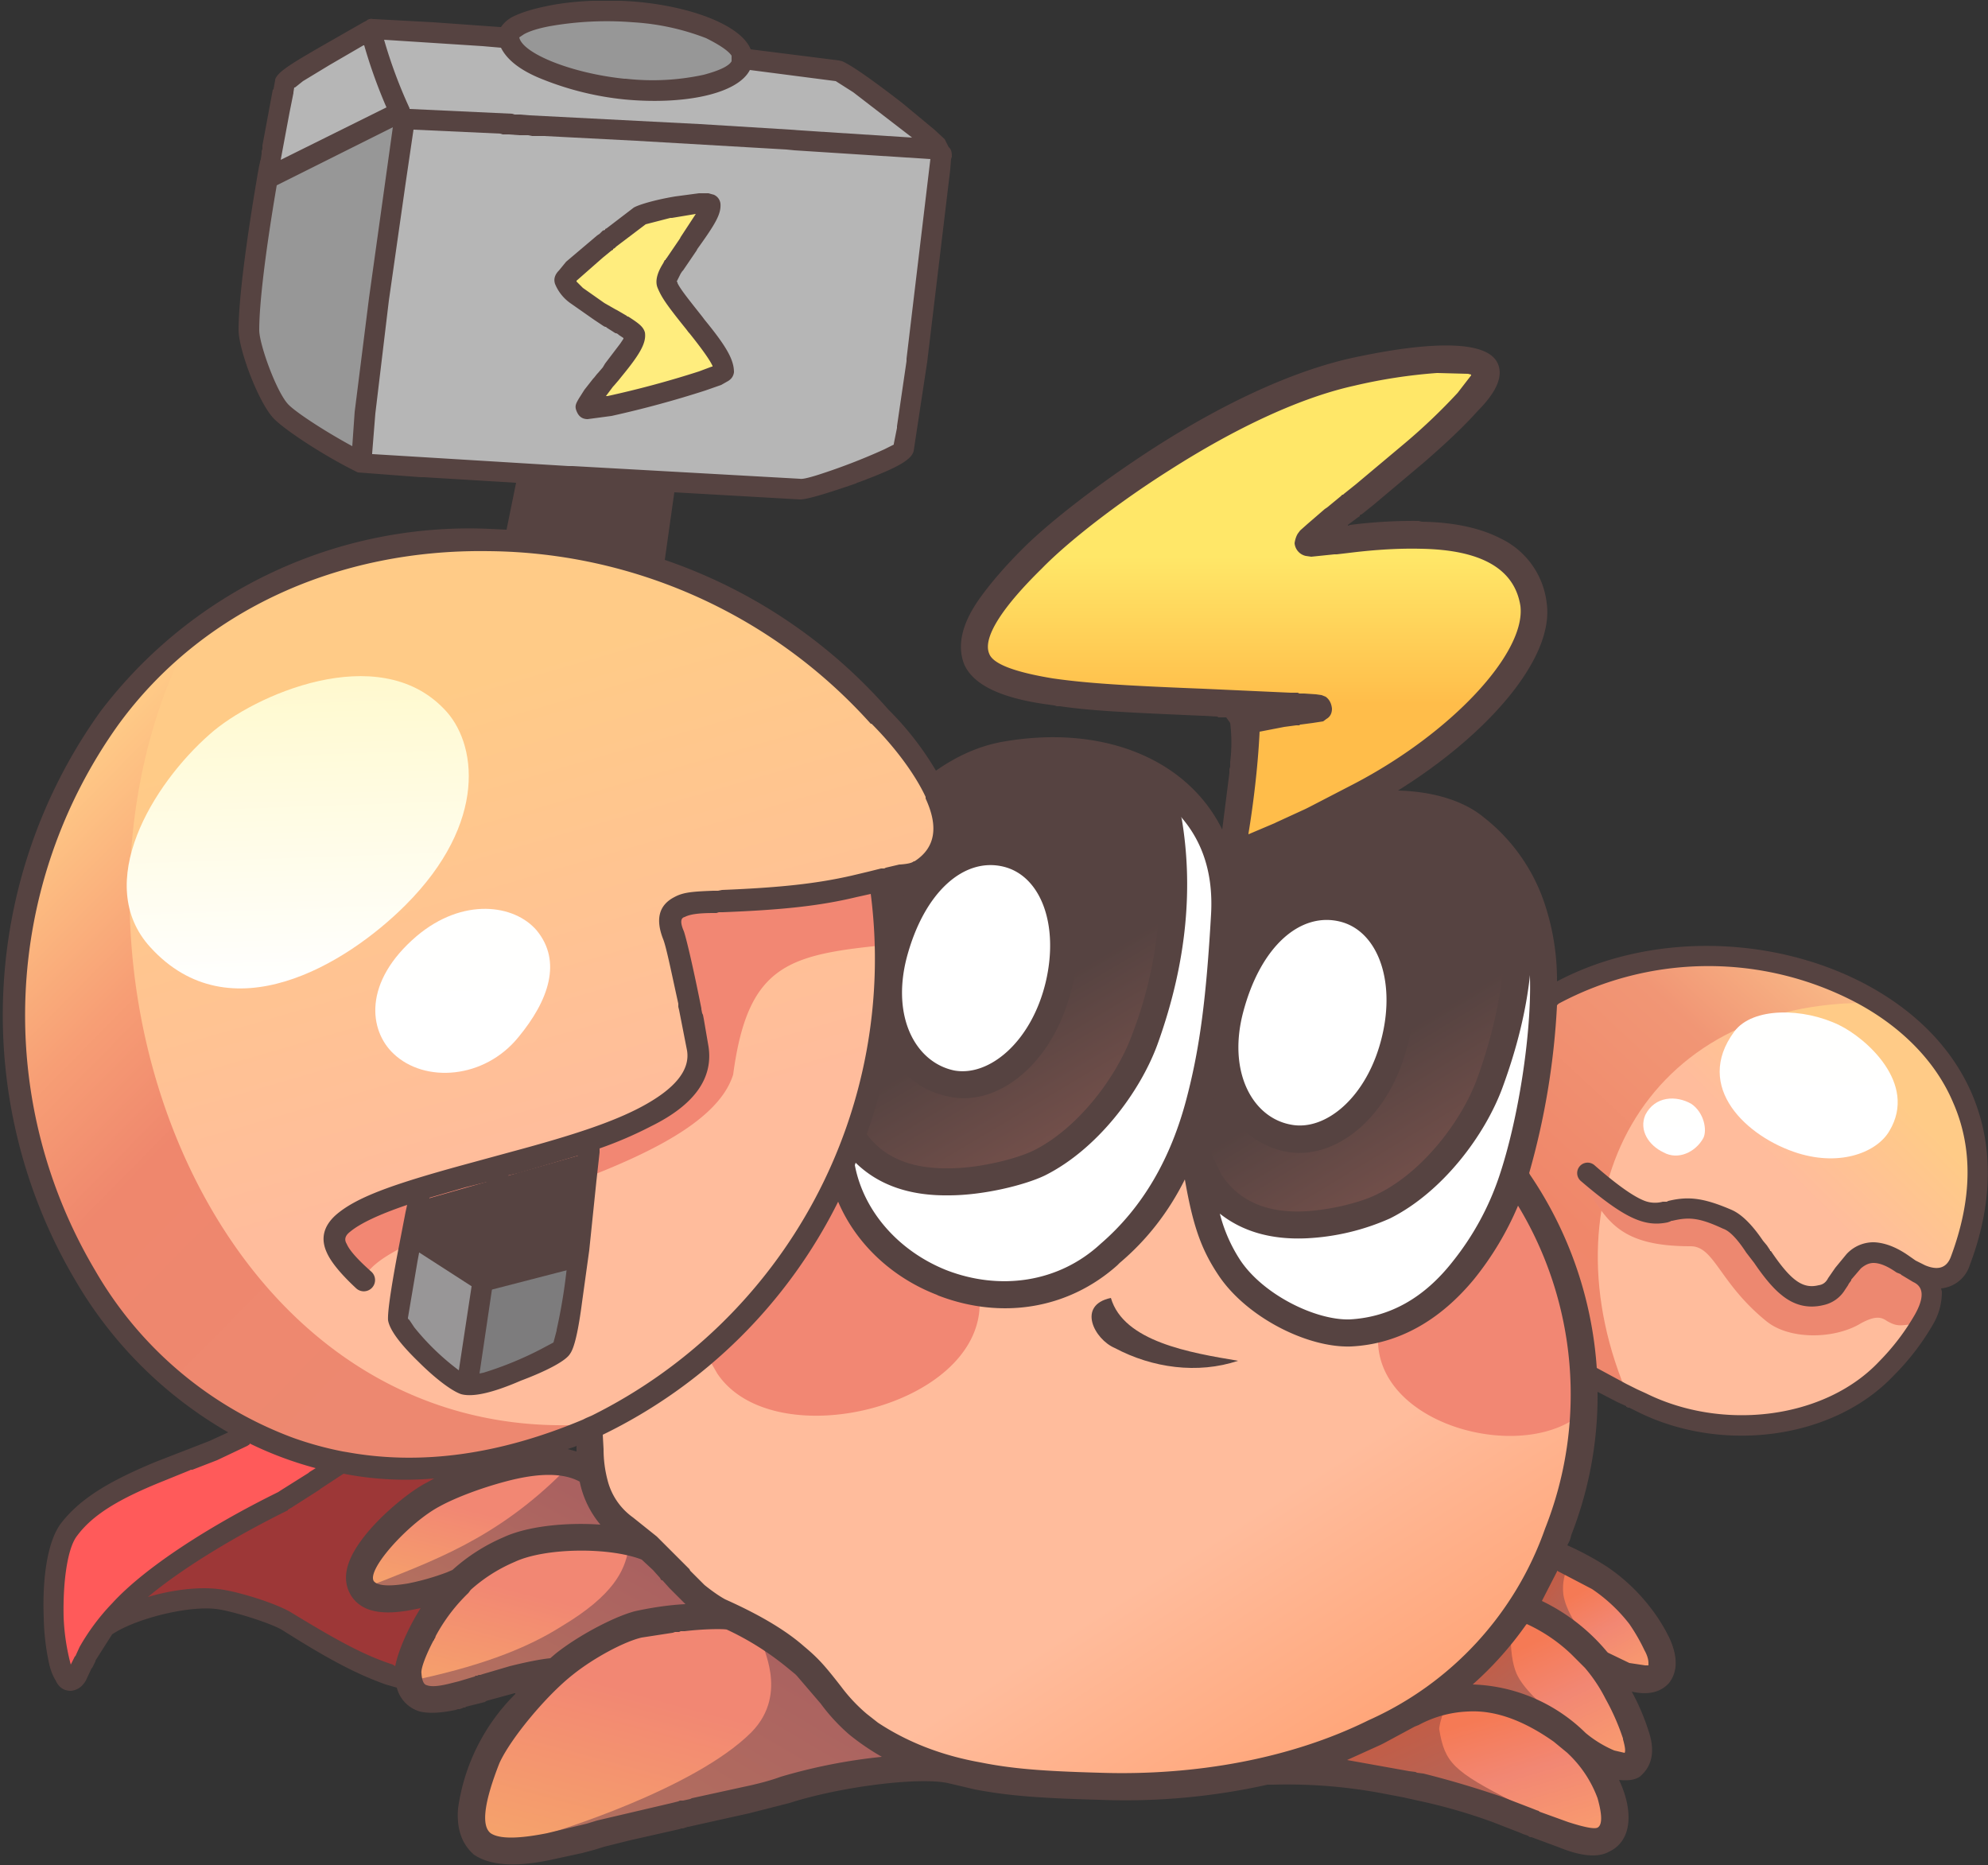 <svg xmlns="http://www.w3.org/2000/svg" fill="none" viewBox="0 0 2500 2345"><rect x="0" y="0" width="2500" height="2345" fill="#333333" stroke="none"/><g clip-path="url(#a)"><path fill="#FF5A5A" d="M298 1807a4381 4381 0 0 0-180 84l-36 41c-14 37-11 96-17 135l17 36 21-8s9-33 64-89l51-43s181-108 207-120z"/><path fill="#9D3737" d="M424 1839c-77 64-179 98-250 168l-18 26c124-76 251 48 364 81 27 8 2-7 0-25q-3-12 15-39v-28l-78-20 14-70 39-29c8-13 46-33 55-46l-83-19z"/><path fill="url(#b)" d="M1989 1829v-91l-4-71-17-68-16-45-25-41-20-36-18 45-34 56-26 32-33 28-63 34h-59l-57-27-51-28-36-47-11-35-20-119-9 24-31 58-36 52-50 45-41 22-54 15-41-2-111-50-55-67-18-36-45 90-51 65-80 84-79 50-69 52q5 45 28 64c41 32 66 87 104 114 47 35 91 52 134 79 41 25 50 72 86 92 132 74 255 83 287 78 38 7 89-1 127-1 26-6 89-12 122-26 51-21 134-51 184-83 59-38 97-96 111-113 15-17 29-50 40-68 11-24 17-47 26-72z"/><path fill="#F28773" d="M902 1727c70 105 330 43 330-88 0 0-74-16-106-47l-71-86c-39 77-153 164-164 202zm831-47c-5 106 163 156 244 106 4-99-8-205-70-285-19 22-21 70-72 116a350 350 0 0 1-102 63"/><path fill="#564341" d="M1397 1632c16 55 100 69 160 79-51 17-108 9-155-16-26-11-48-54-5-63"/><path fill="url(#c)" d="M725 1848c-12-19-179 13-255 105-37 39 15 59 52 54 112-29 96-95 260-77 2 0-29-35-57-82"/><path fill="url(#d)" d="M800 1948c-77-29-196 2-256 82-21 28-54 111-17 103 93-21 160-20 172-31 43-41 74-69 186-73-14-18-57-70-85-81"/><path fill="url(#e)" d="M946 2047a221 221 0 0 0-230 45c-140 127-121 205-121 205l14 25c39 15 205-32 251-45 87-25 181-34 268-62 0 0-154-149-182-168"/><path fill="url(#f)" d="M1647 2224c112 9 220 45 324 84l26 8 21-4c29-46-17-94-46-128-28-28-74-41-111-48-80-8-146 55-214 88"/><path fill="url(#g)" d="M1808 2143c67-20 141 3 190 58 0 0 38 23 49 16 10-6-2-53-8-63-34-66-61-106-129-125-33 38-65 79-103 114Z"/><path fill="url(#h)" d="M1925 2025c93 30 68 63 153 83 5 1 6-23 6-28 0-27-72-88-111-113-16-11-56 56-48 58"/><path fill="url(#i)" d="M1565 949c5 31-5 121-5 121 264-69 624-461 91-385 56-82 171-126 214-220l-2-11a865 865 0 0 0-626 324l-12 35 16 40c109 33 227 24 340 33 0 0-19 53-16 63"/><path fill="url(#j)" d="M1511 1376c-47 156 126 190 244 133 264-210 193-699-202-408-22 36-16 132-17 136z"/><path fill="url(#k)" d="M1068 1408c10 73 150 88 223 55 172-57 223-391 155-490-6-9-92-21-126-25-97-9-213 81-262 209-14 34 5 77 8 112 5 48-3 103 2 138Z"/><path fill="#fff" d="M1064 1439s260 180 389-162c32-88 18-218 19-277 113 55 28 368 20 405-29 132-158 236-267 207-163-43-161-173-161-173m447 61 23 9c71 53 172 34 241-12 101-82 110-192 149-304l7 7c15 117-13 236-54 345-92 183-334 168-366-45"/><path fill="#fff" d="M1563 1239c-17 41-23 92-11 136 29 67 109 72 155 19 133-142-26-383-144-156Zm-230-2c25-292-280-133-203 78 66 106 180 10 203-78"/><path fill="url(#l)" d="M1966 2005c3 19 16 37 16 37l-28-20-19-9 24-41 10 5s-5 12-3 28"/><path fill="url(#m)" d="M1907 2104c8 19 34 41 34 41l-65-20-32-3 56-63s-1 26 7 45"/><path fill="url(#n)" d="M691 2305s181-54 254-127c49-50 9-112 16-109 50 22 65 55 94 91 13 16 72 54 72 54s-97 14-137 26c-72 22-299 65-299 65"/><path fill="url(#o)" d="M1810 2175c7 41 17 52 94 91 3 1-45-15-119-34-25-6-100-18-100-18s54-21 68-30c17-12 62-31 62-31s-6 18-5 22"/><path fill="url(#p)" d="M690 2092c-9 2-41 6-73 15l-52 15c-7 2-27 4-34-1-2-2-6-9-3-10 87-19 140-42 178-66 67-40 79-71 84-95 3-10 27 13 35 22l44 45s-63 12-82 18c-43 12-85 53-97 56Z"/><path fill="url(#q)" d="M463 1995c80-32 160-59 246-145 6-6 23 8 25 13 12 28 33 58 19 57-85-10-137 26-175 55-27 21-123 23-115 20"/><path fill="url(#r)" d="M1978 1628c4 25 4 95 14 100 161 92 398 84 442-121l24-4 22-24a1184 1184 0 0 0 16-118l-13-57-25-52-65-73-71-41-76-23-92-9-70 6-82 20c-13 7-50 29-60 39-5 24-14 71-20 94-3 16-3 50-10 67l-2 35 10 41c22 43 47 71 58 120"/><path fill="url(#s)" d="M2049 1759c-111-252 17-502 305-498-67-44-122-50-200-54l-39 6-28-3c-48 14-110 27-146 64-1 22-14 72-19 94-6 16-25 64-24 81l28 67c20 39 31 54 40 98l18 67 9 47z"/><path fill="url(#t)" d="M2142 1431c5-10 1-32-15-43-19-11-46-10-58 14-8 19 4 38 23 47 18 10 40 0 50-18"/><path fill="url(#u)" d="M2376 1422c-15 26-60 45-115 28-64-20-132-83-80-153 23-31 87-30 132-8 33 16 99 73 63 133"/><path fill="#ED8870" d="M1990 1483c29 52 46 84 136 84 30 0 36 46 95 94 29 24 86 23 119 3 20-11 27-7 33-3 14 8 17 5 35 4 0 0 22-31 14-52-27-17-49-31-82-30l-19 18-15 22-17 11-26-2a351 351 0 0 1-65-74c-39-40-79-31-129-25-24-14-54-37-79-50"/><path fill="url(#v)" d="M653 1827a652 652 0 0 0 450-516l1-48 9-37c-5-34-3-86-5-120l28-12 24-5 19-13c12-30 10-28 8-60-193-387-817-472-1061-93-254 358-28 980 459 922z"/><path fill="#F28773" d="M456 1613c15-79 425-129 466-262 18-135 67-150 184-162v-68l-18-16a956 956 0 0 1-136 29c-28 1-70 1-96 8l-10 39c13 27 27 126 27 126l-9 55c-125 96-297 103-434 178l-8 23z"/><path fill="url(#w)" d="M754 1790c-492 43-723-595-514-992 0 0-74 57-82 70-98 151-151 263-135 467l27 142 47 95a453 453 0 0 0 525 262l51-10z"/><path fill="url(#x)" d="M675 1170c32 39 15 88-23 134-43 53-118 58-157 21-31-29-39-90 29-148 58-49 123-40 151-7"/><path fill="url(#y)" d="M558 891c42 42 56 143-48 247-75 75-221 163-321 53-73-80 3-205 75-268 55-49 211-118 294-32"/><path fill="#564341" d="m515 1567 89 68 120-29 17-157-213 61z"/><path fill="#7D7C7D" d="m605 1625-23 118 125-48 18-101z"/><path fill="#989697" d="m605 1625-90-58-17 92 84 84z"/><path fill="#564341" d="m662 600-17 81 172 36 20-105z"/><path fill="#B6B6B6" d="m457 582 548 30 122-47 53-370-124-104-114-13-30 26-44 12-45-1h-40l-36-5-30-7-24-7-20-13-21-13-11-21-173-13 36 112z"/><path fill="#FFED7E" d="m805 271-93 79 87 68-57 92 168-43-67-95-12-23 57-82-30-8z"/><path fill="#B6B6B6" d="m462 39-105 63-19 119 159-78z"/><path fill="#979797" d="m506 152-54 429-100-66-40-78 24-208zM640 46l33 36 93 29 89 2c29-9 55-10 75-33l4-17c-44-41-114-42-170-45l-90 6z"/><path fill="#564341" d="M798 2c72 6 134 30 146 60l111 14 4 1c12 5 40 25 75 52l41 34 13 12 5 10q4 3 4 11v1l-1 3-1 13-29 242-17 112c-3 12-23 22-68 39l-3 1-2 1c-32 11-60 20-70 20l-158-9-12 85a656 656 0 0 1 281 188l-1-1 2 2a383 383 0 0 1 59 76q40-28 82-36c127-23 234 21 278 110l9-71v-5l1-3v-6q3-24 0-49l-5-7h-10l-1-1-17-1h-2c-91-4-138-6-179-12h-4l-3-1-7-1q-91-12-107-52-13-36 21-83 21-29 53-61c35-35 100-85 167-128 86-55 170-94 243-111 95-21 172-25 187 5q12 24-25 61-24 27-68 65l-63 53-15 12h-1l-1 1v1l-3 2-12 9v1l3-1a629 629 0 0 1 86-5l4 1q60 1 99 21a103 103 0 0 1 58 81c10 69-73 165-187 236 40 1 80 11 107 33a230 230 0 0 1 76 105 304 304 0 0 1 17 102c115-61 269-59 387 3 134 71 190 201 132 354a42 42 0 0 1-36 29l1 4a80 80 0 0 1-11 41 310 310 0 0 1-50 65c-76 80-216 98-322 45l-10-5h-2l-1-1h-1v-1l-11-5-25-13a479 479 0 0 1-33 180l-1 4-1 3-3 6a381 381 0 0 1 50 27 235 235 0 0 1 55 52 211 211 0 0 1 24 39q15 34-1 55-16 18-47 11a282 282 0 0 1 21 49q13 38-11 58-9 6-26 4c18 38 17 76-12 90q-21 12-63-5l-35-13h-2l-3-2-6-2-2-1-36-14a698 698 0 0 0-94-27l-18-4-21-4a647 647 0 0 0-143-12h-7a822 822 0 0 1-212 19c-74-2-114-5-156-13l-34-8c-38-8-137 5-199 25l-51 13-72 16-4 1h-1l-6 2h-2l-3 1-62 14-32 8-13 4-15 4-37 8q-68 15-99-6-23-20-20-58a252 252 0 0 1 72-144v-1h-1l-33 9-3 1-1 1-24 6-1 1h-2l-2 1-3 1h-2l-3 1q-28 6-45 2a42 42 0 0 1-29-30l-14-4c-39-14-74-33-131-69-16-9-64-24-83-26-37-4-102 13-130 32l-21 33v1l-3 6-1 2-1 1-7 15q-7 12-19 13-13 0-19-13-5-8-8-20a298 298 0 0 1-7-59c-2-51 5-97 22-119 24-31 61-53 119-77l67-26 24-11a525 525 0 0 1-191-189 655 655 0 0 1 30-717 582 582 0 0 1 490-230l21 1 12-59-116-7h-4l-79-6c-43-21-91-53-105-67-20-20-45-88-45-112 0-37 9-108 24-196l2-11 1-4v-1l1-3 1-7v-3l1-3v-4l13-70 1-1 2-11v-1c3-9 17-18 55-40l56-32 4-2 1-1q4-2 7-1h2l74 4 84 6h1a41 41 0 0 1 17-14q15-7 39-12c32-7 73-9 112-6m63 2049h-5l-2 1h-5l-3 1-39 6c-22 5-61 26-87 47-33 26-78 80-92 111q-29 74-11 88 16 11 71 0l50-12 13-4 94-22 4-1 4-1 2-1h4l9-2 2-1 64-14q29-6 48-13a695 695 0 0 1 127-25 304 304 0 0 1-41-28 237 237 0 0 1-36-39l-30-35-1-1-1-1-11-9a359 359 0 0 0-75-47c-4-1-28-1-53 2m985 101a142 142 0 0 0-62 17l-5 2-39 21-4 2-42 19 78 14 8 1 2 1 8 1q48 12 98 29l39 15 5 2 3 1 1 1 36 13q31 10 37 7 9-5 0-37a147 147 0 0 0-37-56l-1-1-17-14q-58-41-108-38m-356-669q-31 62-82 105l-1 1-2 2c-63 56-147 68-225 38l-2-1c-57-22-102-65-124-117a645 645 0 0 1-296 293l1 18q0 20 5 39a82 82 0 0 0 32 47l30 24 8 8 20 20 1 1 1 1 1 1 10 10 1 2 18 18q15 12 26 18 65 29 99 59c18 15 26 24 47 51a207 207 0 0 0 32 34l14 11q56 37 129 50c40 8 78 11 150 13 121 4 241-18 338-66a414 414 0 0 0 222-241 458 458 0 0 0-34-406 387 387 0 0 1-55 92c-42 51-94 82-155 85-55 2-132-37-167-90-22-33-32-63-42-120m430 559-1 1a434 434 0 0 1-67 75 212 212 0 0 1 142 61 144 144 0 0 0 36 22l13 3q2-3-2-17v-1a289 289 0 0 0-22-50 194 194 0 0 0-26-39l-17-17a204 204 0 0 0-56-38m-1273-78a199 199 0 0 0-55 35l-3 4a219 219 0 0 0-41 54l-1 3-1 1v1l-1 1c-9 17-16 35-15 41q1 14 7 15 8 3 28-2l8-2 4-1 20-6 1-1h2l2-1h2l3-1 34-10q32-8 51-10l7-6c29-23 73-46 99-53 18-4 42-8 64-9l-20-20-9-10h-1l-1-1-1-2-9-10-14-13c-41-16-122-15-160 3m-215-111-29 19-1 1-36 23-2 1-1 1h-1v1c-67 33-133 73-176 109 30-9 64-13 88-10 22 2 74 18 93 30 56 34 90 53 127 65l3 2c4-21 18-51 32-73l-10 2c-36 7-63 4-77-17-16-25-3-55 27-88 21-23 50-46 68-55l9-5q-58 5-114-6m1526 122v1l-19 37a244 244 0 0 1 82 64l1 1 27 13 20 3h4v-3q0-7-5-16-8-17-19-33a202 202 0 0 0-47-44zM314 1815v1l-3 2-38 18-31 12h-2l-2 1-32 13c-55 22-89 42-109 69-12 15-18 57-17 102a272 272 0 0 0 9 60v1-1l5-10 1-1 5-11a274 274 0 0 1 41-55c41-45 122-97 207-139l2-1 3-2 35-22 1-1 8-5a458 458 0 0 1-83-31m321 48c-30 8-62 20-82 31-38 20-92 79-83 94q7 9 43 3a307 307 0 0 0 49-14l7-3a232 232 0 0 1 64-41c30-14 78-19 122-16a122 122 0 0 1-26-54q-31-17-94 0M149 911a628 628 0 0 0-29 687 480 480 0 0 0 249 210 428 428 0 0 0 62 17l6 1q139 25 296-41l4-2 7-3a641 641 0 0 0 351-656l-18 4c-46 11-92 16-168 19h-5l-3 1h-3c-22 0-31 2-37 5q-8 2-1 18c4 12 13 52 21 92l1 5v1l1 5 1 2 1 5 6 35q9 60-72 100a497 497 0 0 1-65 28v5l-4 36-9 87-9 65q-7 54-15 65c-5 9-30 22-62 34q-53 23-75 17c-12-4-33-20-54-41q-35-34-38-52-1-14 11-79l11-57 2-9q-53 18-72 34-9 7-4 15 5 12 31 35a14 14 0 0 1-19 21q-29-27-37-45-12-26 11-47c25-22 69-38 156-62l66-18c78-21 126-37 162-56q64-34 58-71l-10-51-1-4v-4c-8-36-15-71-19-81q-15-38 14-53c11-6 22-7 49-8h6l5-1c74-3 119-8 163-18l21-5 16-4h4l2-1 17-4h1q14-1 17-4h1q39-25 14-79v-2c-14-30-40-64-68-92h-1a653 653 0 0 0-480-217c-189-3-361 74-466 218m576 907-2 1-9 3 11 3zm1235-556-2 2a942 942 0 0 1-35 211l1 2a492 492 0 0 1 84 243l37 20 12 6 2 1 11 5c97 48 225 32 293-40a289 289 0 0 0 45-59q18-32-2-41l-10-6-5-3-1-1-5-2q-17-12-29-12-8 0-16 7l-12 14v1l-3 4-1 2-4 6a42 42 0 0 1-27 19q-29 7-53-13-15-12-34-40l-10-13q-17-26-29-30c-30-14-43-15-64-10h-1l-2 1-3 1c-29 6-54-5-109-52a13 13 0 0 1 17-20q40 35 61 44a37 37 0 0 0 25 2h5l2-1c25-6 44-4 79 11q19 8 40 39l5 6 4 6v1h1c25 37 40 48 60 43q8-1 12-9l9-13 14-17a46 46 0 0 1 35-15q20 1 42 16l10 7 12 6q24 10 32-10 41-109 3-195c-22-52-66-96-123-126a399 399 0 0 0-373 2M728 1453h-1l-75 22-13 3v6l-36 243 5-1a434 434 0 0 0 73-30l15-8 4-15v-1a691 691 0 0 0 15-103l13-117Zm-115 33-28 7-45 13v3l-1 2-14 75-12 71v1l1 1 1 1 6 9a311 311 0 0 0 56 54zm1311-261v1q-7 66-34 140c-22 61-76 133-142 166a292 292 0 0 1-105 25q-66 3-109-31a194 194 0 0 0 26 59c29 43 94 75 137 74q76-4 130-73a349 349 0 0 0 58-106c25-74 41-182 39-251zm-439-198 1 2c14 83 8 177-30 283-22 61-76 133-142 166-25 12-77 25-121 25q-74 1-117-41l-1 3c11 58 55 108 115 132 67 26 141 16 194-33q79-68 109-186c16-62 24-124 30-229q4-74-38-122m190 15-9 4-4 2c-51 22-96 50-104 68v1l-1 2v32l-4 54c33-62 87-93 141-79 68 17 98 97 77 185l-1 3c-22 90-90 146-153 134-41-8-73-39-86-81l-14 48q-1 16 7 37l12 25q33 50 106 46c34-2 72-12 91-22 57-28 106-93 125-146 34-94 41-178 30-254a199 199 0 0 0-44-48c-40-30-116-33-169-11m-411-75a175 175 0 0 0-71 33q14 36 5 65 35-17 73-8c68 17 98 98 77 186l-1 2c-22 90-90 147-153 134q-51-10-76-58a679 679 0 0 1-28 105q32 44 103 43c39 0 85-12 106-22 57-28 106-94 125-147a516 516 0 0 0 23-293v-1l-3-11v-4c-46-27-109-37-179-24Zm299 307c-19 74 12 131 60 140 44 9 97-35 115-111 17-71-6-132-52-144-50-13-101 30-123 115m-423-69c-19 75 12 131 60 141 44 8 97-36 115-111 17-72-6-133-52-145-50-13-101 31-123 115m4-92-7 2h-2l-13 3 1 8 2 20zm663-644a665 665 0 0 0-104 16c-68 15-149 53-232 106-65 41-128 90-161 124-47 46-75 86-66 107q7 19 80 31c42 6 88 9 189 13l110 5h9l2 1h6l15 1 7 1 5 2q7 5 8 15 0 9-7 13l-4 3-13 2-15 2h-1l-1 1h-4l-15 2-31 6c-2 43-8 92-14 128v1l33-14 2-1 37-17 4-2 56-29c123-64 217-165 210-224q-11-70-125-72-40-1-89 5l-17 2h-3l-29 3-7-1a18 18 0 0 1-14-16q1-7 4-12l3-4 9-8 22-19 3-2 17-14 2-2h1l1-1 15-12 62-52a741 741 0 0 0 66-63l17-22v-1l-4-1h-1l-37-1ZM675 609l-12 58a707 707 0 0 1 148 29l11-78-104-6zM520 163l-10 68-21 147-17 142-4 50v1h1l246 15h5l286 16q4 1 23-5a774 774 0 0 0 83-32l12-6v-1l4-20v-2l12-82v-3l30-251-171-11-10-1-189-11-116-6h-15l-5-1h-11l-13-1h-8l-3-1zm-26-3-146 73c-14 82-22 148-22 182 0 18 22 79 37 94 10 10 45 33 80 52l3-43 18-143zm397 83 7 2a14 14 0 0 1 8 11c1 13-6 25-29 57l-1 2-17 25-1 1-2 3-5 10 1 1v1c4 8 12 18 31 42l3 4c27 33 37 50 37 66q-1 8-9 12l-7 4-20 7a1295 1295 0 0 1-118 32l-30 4q-9 0-13-8c-4-8-2-11 2-18l7-11 11-14 1-1 4-5 1-1 6-7 3-5 19-25 4-6v-1l-6-4-1-1-2-1h-1l-11-7-1-1h-1l-2-1-12-8-30-21a55 55 0 0 1-19-24q-3-9 5-17l9-11 39-33 3-2 3-3 1-1 3-1v-1l2-1 34-26c7-4 28-10 52-14l30-4zm-15 26h-1l-30 5h-2l-31 8-37 28-1 1-1 1-2 1v1l-2 1-11 9-33 29v1l7 7 1 1 27 19 14 8 2 1 12 7 1 1h1c14 9 19 13 21 20 2 13-6 27-29 55l-4 5-6 7-1 1-9 12h-1 3a1238 1238 0 0 0 115-31l16-6h1v-1q-5-11-29-41l-1-1-3-4c-25-31-31-40-36-52q-5-12 7-31l2-4h1v-1l1-1 17-25 1-2 19-29zM458 57h-1l-43 25-33 20-10 8h-1l-1 6v1l-5 25-11 59 133-66a641 641 0 0 1-28-78m25-7a605 605 0 0 0 32 86v1l129 6 3 1h7l12 1 214 11 114 7 13 1 140 9-74-57-22-14-108-14c-16 31-85 44-158 37a379 379 0 0 1-102-25q-41-16-53-40l-23-2zm208-17q-21 4-32 10l-6 4c4 20 65 45 132 52h2a303 303 0 0 0 98-5q30-8 35-17v-7q-6-9-32-22a304 304 0 0 0-92-20 414 414 0 0 0-105 5"/></g><defs><linearGradient id="b" x1="887.4" x2="1426.2" y1="1515.4" y2="2354.9" gradientUnits="userSpaceOnUse"><stop stop-color="#FFBC9C"/><stop offset=".7" stop-color="#FFBC9C"/><stop offset="1" stop-color="#FFA67A"/></linearGradient><linearGradient id="c" x1="619.7" x2="570.9" y1="1842.9" y2="2039.3" gradientUnits="userSpaceOnUse"><stop stop-color="#F28773"/><stop offset=".3" stop-color="#F28773"/><stop offset="1" stop-color="#F6A66A"/></linearGradient><linearGradient id="d" x1="697.5" x2="637.8" y1="1937.2" y2="2170.3" gradientUnits="userSpaceOnUse"><stop stop-color="#F28773"/><stop offset=".3" stop-color="#F28773"/><stop offset="1" stop-color="#F6A66A"/></linearGradient><linearGradient id="e" x1="860.8" x2="767.6" y1="2032" y2="2378.4" gradientUnits="userSpaceOnUse"><stop stop-color="#F28773"/><stop offset=".3" stop-color="#F28773"/><stop offset="1" stop-color="#F6A66A"/></linearGradient><linearGradient id="f" x1="1837" x2="1891.9" y1="2168.8" y2="2355.9" gradientUnits="userSpaceOnUse"><stop stop-color="#F57A55"/><stop offset=".4" stop-color="#F28773"/><stop offset="1" stop-color="#FA9F6E"/></linearGradient><linearGradient id="g" x1="1929.1" x2="2011.7" y1="2064.7" y2="2237.2" gradientUnits="userSpaceOnUse"><stop stop-color="#F57A55"/><stop offset=".4" stop-color="#F28773"/><stop offset="1" stop-color="#FA9F6E"/></linearGradient><linearGradient id="h" x1="2003.9" x2="2071.1" y1="1992.4" y2="2115.3" gradientUnits="userSpaceOnUse"><stop stop-color="#F57A55"/><stop offset=".4" stop-color="#F28773"/><stop offset="1" stop-color="#FA9F6E"/></linearGradient><linearGradient id="i" x1="1575.7" x2="1575.7" y1="453.7" y2="1070" gradientUnits="userSpaceOnUse"><stop stop-color="#FFE768"/><stop offset=".4" stop-color="#FFE768"/><stop offset=".7" stop-color="#FFBD4A"/><stop offset="1" stop-color="#FFBD4A"/></linearGradient><linearGradient id="j" x1="1707.5" x2="1992.3" y1="1011.2" y2="1479.7" gradientUnits="userSpaceOnUse"><stop stop-color="#564341"/><stop offset=".5" stop-color="#564341"/><stop offset="1" stop-color="#845750"/></linearGradient><linearGradient id="k" x1="1264" x2="1550.6" y1="947.5" y2="1427.7" gradientUnits="userSpaceOnUse"><stop stop-color="#564341"/><stop offset=".5" stop-color="#564341"/><stop offset="1" stop-color="#845750"/></linearGradient><linearGradient id="l" x1="1945.7" x2="1977.7" y1="1986.8" y2="2011.6" gradientUnits="userSpaceOnUse"><stop stop-color="#C35C45"/><stop offset="1" stop-color="#B76455"/></linearGradient><linearGradient id="m" x1="1867.1" x2="1906.2" y1="2077.2" y2="2128.2" gradientUnits="userSpaceOnUse"><stop stop-color="#C35C45"/><stop offset="1" stop-color="#B76455"/></linearGradient><linearGradient id="n" x1="1126.5" x2="970.9" y1="2143.3" y2="2406.2" gradientUnits="userSpaceOnUse"><stop stop-color="#AA6160"/><stop offset="1" stop-color="#B36F5F"/></linearGradient><linearGradient id="o" x1="1737.3" x2="1777.2" y1="2177" y2="2265.9" gradientUnits="userSpaceOnUse"><stop stop-color="#C35C45"/><stop offset="1" stop-color="#B76455"/></linearGradient><linearGradient id="p" x1="868.7" x2="755.2" y1="2003.4" y2="2204.6" gradientUnits="userSpaceOnUse"><stop stop-color="#AA6160"/><stop offset="1" stop-color="#B36F5F"/></linearGradient><linearGradient id="q" x1="757.6" x2="663.9" y1="1894.8" y2="2066" gradientUnits="userSpaceOnUse"><stop stop-color="#AA6160"/><stop offset="1" stop-color="#B36F5F"/></linearGradient><linearGradient id="r" x1="2394.3" x2="2004.9" y1="1310.1" y2="1704.8" gradientUnits="userSpaceOnUse"><stop stop-color="#FFCB87"/><stop offset=".1" stop-color="#FFCB87"/><stop offset=".4" stop-color="#FFBC9C"/><stop offset="1" stop-color="#FFBC9C"/></linearGradient><linearGradient id="s" x1="2354" x2="1867.7" y1="1206.8" y2="1730.7" gradientUnits="userSpaceOnUse"><stop stop-color="#FBC38C"/><stop offset=".3" stop-color="#F19675"/><stop offset=".7" stop-color="#F0876A"/><stop offset="1" stop-color="#ED8870"/></linearGradient><linearGradient id="t" x1="2105.3" x2="2105.3" y1="1381.3" y2="1453.1" gradientUnits="userSpaceOnUse"><stop stop-color="#FFFFFE"/><stop offset="1" stop-color="#fff"/></linearGradient><linearGradient id="u" x1="2274.5" x2="2274.5" y1="1272.6" y2="1456.3" gradientUnits="userSpaceOnUse"><stop stop-color="#FFFFFE"/><stop offset="1" stop-color="#fff"/></linearGradient><linearGradient id="v" x1="288.4" x2="624.3" y1="689.3" y2="1846.7" gradientUnits="userSpaceOnUse"><stop stop-color="#FFCB87"/><stop offset=".2" stop-color="#FFCB87"/><stop offset=".7" stop-color="#FFBC9C"/><stop offset="1" stop-color="#FFBC9C"/></linearGradient><linearGradient id="w" x1="11.7" x2="616.7" y1="1035.8" y2="1632" gradientUnits="userSpaceOnUse"><stop stop-color="#FFCB87"/><stop offset=".3" stop-color="#F79E75"/><stop offset=".5" stop-color="#EF876D"/><stop offset="1" stop-color="#ED8870"/></linearGradient><linearGradient id="x" x1="578.3" x2="585.4" y1="1143.8" y2="1348.2" gradientUnits="userSpaceOnUse"><stop stop-color="#FFFFFE"/><stop offset="1" stop-color="#fff"/></linearGradient><linearGradient id="y" x1="367.8" x2="381.3" y1="852.8" y2="1240.2" gradientUnits="userSpaceOnUse"><stop stop-color="#FFF9CE"/><stop offset="1" stop-color="#fff"/></linearGradient><clipPath id="a"><path fill="#fff" d="M0 1h2500v2344H0z"/></clipPath></defs></svg>
